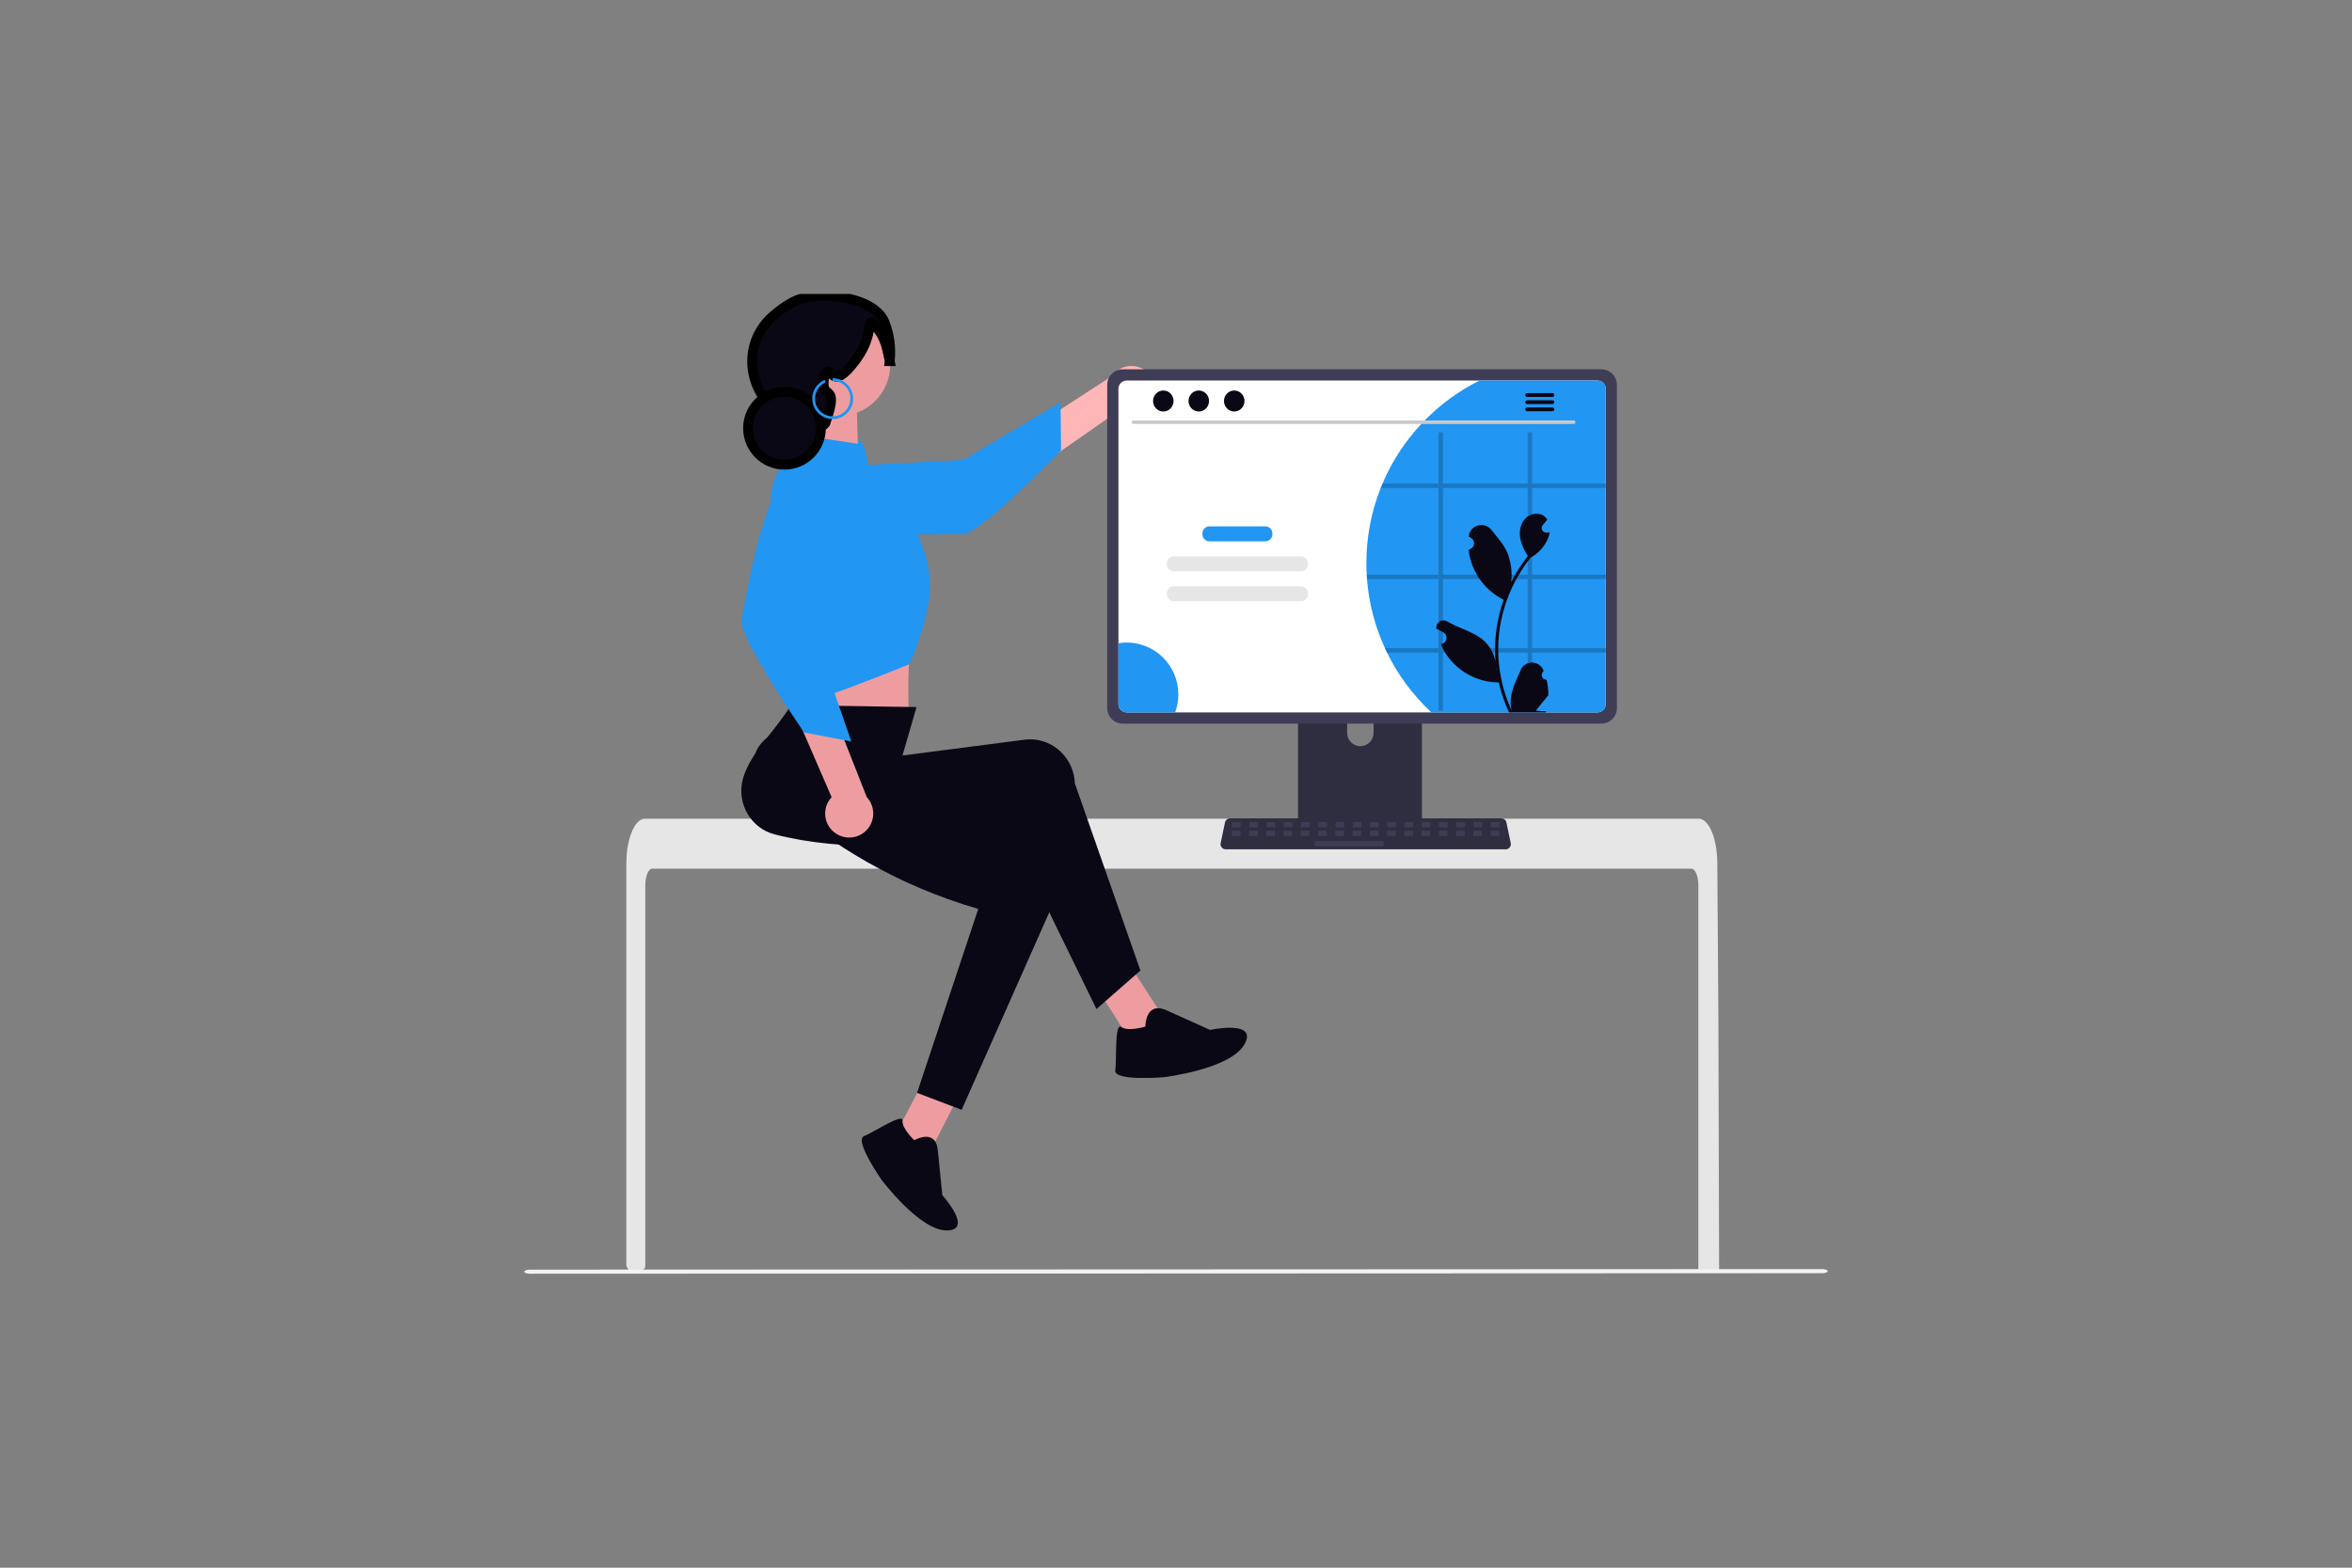 <svg width="480" height="320" viewBox="0 0 480 320" fill="none" xmlns="http://www.w3.org/2000/svg">
<rect x="0" y="0" width="480" height="320" fill="#808080" stroke="none"/>
<g clip-path="url(#clip0_144_13993)">
<path d="M221.984 184.568C226.236 190.326 218.529 178.298 237.644 207.969L230.177 211.654L213.626 185.518C213.626 185.518 221.621 184.077 221.984 184.568Z" fill="#ED9DA0"/>
<path d="M233.751 209.548C233.751 209.548 233.711 204.259 238.125 206.248L246.952 210.23C246.952 210.23 256.833 208.095 253.969 213.173C251.106 218.251 237.582 219.874 237.582 219.874C237.582 219.874 227.289 220.776 227.612 218.472C227.935 216.169 227.426 208.659 228.851 209.643C230.275 210.626 233.751 209.548 233.751 209.548Z" fill="#090814"/>
<path d="M201.562 211.156C198.845 217.405 205.08 205.321 189.746 235.214L183.157 230.807L196.802 204.714C196.802 204.714 201.794 210.624 201.562 211.156Z" fill="#ED9DA0"/>
<path d="M346.604 180.74C346.604 178.851 345.971 177.318 345.193 177.315H133.105C132.324 177.319 131.694 178.852 131.69 180.74V258.491C131.69 258.667 131.625 258.836 131.507 258.966C131.39 259.096 131.228 259.177 131.053 259.194C130.484 259.249 129.915 259.3 129.346 259.347C129.332 259.347 129.317 259.35 129.303 259.35C128.994 259.379 128.684 259.4 128.373 259.424H128.37C128.211 259.129 128.053 258.832 127.897 258.532C127.845 258.431 127.817 258.319 127.817 258.205V176.298C127.817 175.776 127.839 175.251 127.873 174.734C127.924 174.023 128.012 173.315 128.137 172.613C128.732 169.339 130.077 167.123 131.605 167.116H346.689C346.912 167.117 347.132 167.164 347.337 167.253C347.637 167.386 347.907 167.577 348.135 167.814C348.443 168.135 348.707 168.496 348.92 168.888C349.673 170.217 350.212 172.197 350.402 174.502C350.402 174.523 350.405 174.544 350.405 174.565C350.454 175.136 350.479 175.717 350.476 176.299L350.525 183.852L350.558 188.355L350.653 202.485L350.689 207.503L350.843 259.021C350.843 259.208 350.769 259.387 350.637 259.519C350.505 259.651 350.326 259.725 350.139 259.725H347.309C347.123 259.725 346.943 259.651 346.811 259.519C346.679 259.387 346.605 259.208 346.605 259.021L346.604 180.74Z" fill="#E6E6E6"/>
<path d="M288.973 131.78H266.12C265.797 131.78 265.487 131.909 265.259 132.138C265.031 132.367 264.903 132.678 264.903 133.002V169.139H290.194V133.002C290.194 132.841 290.162 132.683 290.101 132.534C290.04 132.386 289.95 132.251 289.837 132.138C289.723 132.024 289.589 131.934 289.441 131.873C289.292 131.812 289.134 131.78 288.973 131.78V131.78ZM277.624 152.313C276.909 152.309 276.225 152.024 275.719 151.518C275.214 151.012 274.929 150.327 274.925 149.612V145.444C274.925 144.727 275.21 144.04 275.716 143.534C276.222 143.027 276.908 142.742 277.624 142.742C278.34 142.742 279.026 143.027 279.532 143.534C280.038 144.04 280.322 144.727 280.322 145.444V149.612C280.319 150.327 280.034 151.012 279.528 151.518C279.023 152.024 278.339 152.31 277.624 152.313V152.313Z" fill="#2F2E41"/>
<path d="M264.824 167.984V171.47C264.825 171.651 264.897 171.824 265.024 171.952C265.152 172.08 265.325 172.151 265.505 172.152H289.592C289.772 172.151 289.945 172.079 290.072 171.951C290.2 171.824 290.272 171.651 290.273 171.47V167.984H264.824Z" fill="#3F3D56"/>
<path d="M235.463 81.455C235.2 82.117 234.795 82.714 234.276 83.204C233.758 83.693 233.139 84.062 232.462 84.286C231.786 84.51 231.068 84.582 230.361 84.498C229.653 84.414 228.973 84.176 228.367 83.801L196.109 106.296L195.218 97.331L226.936 76.761C227.633 75.784 228.665 75.097 229.835 74.831C231.004 74.565 232.231 74.737 233.282 75.316C234.334 75.895 235.136 76.839 235.538 77.971C235.94 79.102 235.913 80.342 235.463 81.455V81.455Z" fill="#FFB6B6"/>
<path d="M163.239 95.638C163.239 95.638 159.746 100.805 165.227 105.377C170.708 109.949 192.924 109.04 196.509 109C200.094 108.961 216.544 91.927 216.544 91.927L216.437 82.09L196.577 93.886L163.239 95.638Z" fill="#2196F3"/>
<path d="M161.261 129.94L161.613 136.635C161.613 136.635 160.574 142.565 161.428 143.845C162.276 145.119 185.565 147.013 185.565 147.013C185.565 147.013 184.834 137.028 186.152 129.805L161.261 129.94Z" fill="#ED9DA0"/>
<path d="M232.736 198.108L223.772 205.964L206.201 169.993C188.778 172.992 172.341 173.952 158.123 170.325C153.309 169.113 150.367 164.137 151.551 159.213C151.606 158.982 151.67 158.755 151.743 158.529C153.444 153.332 157.898 149.655 161.408 143.939L187.041 144.329L184.178 154.218L209.078 150.992C214.086 150.343 218.659 153.972 219.293 159.096C219.327 159.366 219.349 159.638 219.36 159.911L232.736 198.108Z" fill="#090814"/>
<path d="M171.27 84.883C177.018 84.883 181.678 80.219 181.678 74.464C181.678 68.71 177.018 64.045 171.27 64.045C165.521 64.045 160.861 68.71 160.861 74.464C160.861 80.219 165.521 84.883 171.27 84.883Z" fill="#ED9DA0"/>
<path d="M165.168 88.645L174.711 89.769C175.113 89.817 175.491 89.989 175.791 90.261C176.092 90.533 176.299 90.893 176.386 91.289L177.904 98.243L187.365 109.396C187.365 109.396 190.762 115.772 189.488 122.999C188.721 127.351 187.395 131.585 185.542 135.596C185.542 135.596 162.276 145.121 161.426 143.847C160.576 142.573 160.301 136.779 160.301 136.779L157.308 103.44C157.136 101.684 157.355 99.911 157.949 98.25C158.543 96.588 159.496 95.078 160.742 93.829C161.497 93.086 162.242 92.565 162.849 92.565C164.219 92.517 164.044 89.431 165.168 88.645Z" fill="#2196F3"/>
<path d="M196.255 226.538L187.156 223.08L199.644 185.536C182.679 180.557 169.882 172.537 158.709 163.017C154.92 159.809 152.076 155.69 155.304 151.787C155.455 151.605 155.613 151.428 155.777 151.258C159.589 147.34 169.263 148.094 174.927 144.506L187.592 158.043L186.799 161.67L210.578 169.739C215.36 171.361 217.872 176.634 216.189 181.515C216.101 181.772 216.001 182.026 215.89 182.276L196.255 226.538Z" fill="#090814"/>
<path d="M170.609 170.149C170.012 169.76 169.508 169.244 169.131 168.639C168.755 168.033 168.516 167.352 168.431 166.644C168.346 165.936 168.417 165.218 168.639 164.54C168.861 163.863 169.229 163.242 169.717 162.722L154.077 126.616L163.032 127.517L176.894 162.712C177.712 163.59 178.18 164.738 178.209 165.938C178.238 167.139 177.827 168.308 177.052 169.225C176.277 170.142 175.193 170.742 174.006 170.913C172.818 171.083 171.61 170.811 170.609 170.149Z" fill="#ED9DA0"/>
<path d="M171.022 96.474C171.022 96.474 166.655 92.024 161.092 96.497C155.53 100.97 152.022 122.947 151.35 126.474C150.679 130.001 164.101 149.512 164.101 149.512L173.755 151.355L166.137 129.532L171.022 96.474Z" fill="#2196F3"/>
<path d="M326.816 75.383H229.129C228.289 75.384 227.485 75.719 226.891 76.313C226.298 76.907 225.964 77.712 225.962 78.552V144.539C225.963 145.38 226.297 146.185 226.891 146.78C227.484 147.374 228.289 147.708 229.129 147.709H326.816C327.655 147.708 328.46 147.374 329.054 146.78C329.647 146.185 329.981 145.38 329.982 144.539V78.552C329.981 77.712 329.647 76.907 329.053 76.313C328.46 75.719 327.655 75.384 326.816 75.383Z" fill="#3F3D56"/>
<path d="M326 77.672H229.944C229.495 77.673 229.065 77.853 228.747 78.171C228.43 78.489 228.252 78.92 228.251 79.369V143.722C228.252 144.172 228.43 144.602 228.748 144.92C229.065 145.238 229.495 145.416 229.944 145.417H326C326.449 145.416 326.879 145.238 327.197 144.92C327.514 144.602 327.693 144.172 327.693 143.722V79.371C327.693 78.921 327.514 78.49 327.197 78.172C326.88 77.854 326.449 77.675 326 77.674V77.672Z" fill="white"/>
<path d="M307.29 173.365H250.142C249.986 173.365 249.831 173.33 249.69 173.263C249.548 173.196 249.424 173.098 249.325 172.976C249.226 172.855 249.156 172.713 249.119 172.56C249.082 172.408 249.08 172.249 249.112 172.096L249.999 167.88C250.049 167.644 250.179 167.433 250.366 167.281C250.553 167.129 250.787 167.045 251.028 167.045H306.401C306.642 167.046 306.875 167.129 307.062 167.281C307.25 167.433 307.379 167.644 307.43 167.88L308.316 172.096C308.349 172.249 308.346 172.408 308.309 172.56C308.273 172.713 308.202 172.855 308.103 172.976C308.005 173.098 307.88 173.196 307.739 173.263C307.597 173.33 307.443 173.365 307.286 173.365H307.29Z" fill="#2F2E41"/>
<path d="M253.033 167.804H251.597C251.508 167.804 251.435 167.876 251.435 167.966V168.698C251.435 168.788 251.508 168.861 251.597 168.861H253.033C253.123 168.861 253.195 168.788 253.195 168.698V167.966C253.195 167.876 253.123 167.804 253.033 167.804Z" fill="#3F3D56"/>
<path d="M256.553 167.804H255.118C255.028 167.804 254.955 167.876 254.955 167.966V168.698C254.955 168.788 255.028 168.861 255.118 168.861H256.553C256.643 168.861 256.716 168.788 256.716 168.698V167.966C256.716 167.876 256.643 167.804 256.553 167.804Z" fill="#3F3D56"/>
<path d="M260.074 167.804H258.638C258.548 167.804 258.475 167.876 258.475 167.966V168.698C258.475 168.788 258.548 168.861 258.638 168.861H260.074C260.163 168.861 260.236 168.788 260.236 168.698V167.966C260.236 167.876 260.163 167.804 260.074 167.804Z" fill="#3F3D56"/>
<path d="M263.594 167.804H262.158C262.068 167.804 261.996 167.876 261.996 167.966V168.698C261.996 168.788 262.068 168.861 262.158 168.861H263.594C263.683 168.861 263.756 168.788 263.756 168.698V167.966C263.756 167.876 263.683 167.804 263.594 167.804Z" fill="#3F3D56"/>
<path d="M267.114 167.804H265.678C265.588 167.804 265.516 167.876 265.516 167.966V168.698C265.516 168.788 265.588 168.861 265.678 168.861H267.114C267.203 168.861 267.276 168.788 267.276 168.698V167.966C267.276 167.876 267.203 167.804 267.114 167.804Z" fill="#3F3D56"/>
<path d="M270.634 167.804H269.198C269.109 167.804 269.036 167.876 269.036 167.966V168.698C269.036 168.788 269.109 168.861 269.198 168.861H270.634C270.724 168.861 270.796 168.788 270.796 168.698V167.966C270.796 167.876 270.724 167.804 270.634 167.804Z" fill="#3F3D56"/>
<path d="M274.154 167.804H272.718C272.629 167.804 272.556 167.876 272.556 167.966V168.698C272.556 168.788 272.629 168.861 272.718 168.861H274.154C274.244 168.861 274.316 168.788 274.316 168.698V167.966C274.316 167.876 274.244 167.804 274.154 167.804Z" fill="#3F3D56"/>
<path d="M277.674 167.804H276.238C276.149 167.804 276.076 167.876 276.076 167.966V168.698C276.076 168.788 276.149 168.861 276.238 168.861H277.674C277.764 168.861 277.837 168.788 277.837 168.698V167.966C277.837 167.876 277.764 167.804 277.674 167.804Z" fill="#3F3D56"/>
<path d="M281.194 167.804H279.759C279.669 167.804 279.596 167.876 279.596 167.966V168.698C279.596 168.788 279.669 168.861 279.759 168.861H281.194C281.284 168.861 281.357 168.788 281.357 168.698V167.966C281.357 167.876 281.284 167.804 281.194 167.804Z" fill="#3F3D56"/>
<path d="M284.715 167.804H283.279C283.189 167.804 283.117 167.876 283.117 167.966V168.698C283.117 168.788 283.189 168.861 283.279 168.861H284.715C284.804 168.861 284.877 168.788 284.877 168.698V167.966C284.877 167.876 284.804 167.804 284.715 167.804Z" fill="#3F3D56"/>
<path d="M288.235 167.804H286.799C286.709 167.804 286.637 167.876 286.637 167.966V168.698C286.637 168.788 286.709 168.861 286.799 168.861H288.235C288.324 168.861 288.397 168.788 288.397 168.698V167.966C288.397 167.876 288.324 167.804 288.235 167.804Z" fill="#3F3D56"/>
<path d="M291.755 167.804H290.319C290.23 167.804 290.157 167.876 290.157 167.966V168.698C290.157 168.788 290.23 168.861 290.319 168.861H291.755C291.845 168.861 291.917 168.788 291.917 168.698V167.966C291.917 167.876 291.845 167.804 291.755 167.804Z" fill="#3F3D56"/>
<path d="M295.276 167.804H293.84C293.75 167.804 293.677 167.876 293.677 167.966V168.698C293.677 168.788 293.75 168.861 293.84 168.861H295.276C295.365 168.861 295.438 168.788 295.438 168.698V167.966C295.438 167.876 295.365 167.804 295.276 167.804Z" fill="#3F3D56"/>
<path d="M298.796 167.804H297.36C297.27 167.804 297.198 167.876 297.198 167.966V168.698C297.198 168.788 297.27 168.861 297.36 168.861H298.796C298.885 168.861 298.958 168.788 298.958 168.698V167.966C298.958 167.876 298.885 167.804 298.796 167.804Z" fill="#3F3D56"/>
<path d="M302.316 167.804H300.88C300.79 167.804 300.718 167.876 300.718 167.966V168.698C300.718 168.788 300.79 168.861 300.88 168.861H302.316C302.405 168.861 302.478 168.788 302.478 168.698V167.966C302.478 167.876 302.405 167.804 302.316 167.804Z" fill="#3F3D56"/>
<path d="M305.836 167.804H304.4C304.311 167.804 304.238 167.876 304.238 167.966V168.698C304.238 168.788 304.311 168.861 304.4 168.861H305.836C305.926 168.861 305.998 168.788 305.998 168.698V167.966C305.998 167.876 305.926 167.804 305.836 167.804Z" fill="#3F3D56"/>
<path d="M252.992 169.566H251.556C251.466 169.566 251.394 169.638 251.394 169.728V170.46C251.394 170.55 251.466 170.623 251.556 170.623H252.992C253.081 170.623 253.154 170.55 253.154 170.46V169.728C253.154 169.638 253.081 169.566 252.992 169.566Z" fill="#3F3D56"/>
<path d="M256.512 169.566H255.076C254.986 169.566 254.914 169.638 254.914 169.728V170.46C254.914 170.55 254.986 170.623 255.076 170.623H256.512C256.601 170.623 256.674 170.55 256.674 170.46V169.728C256.674 169.638 256.601 169.566 256.512 169.566Z" fill="#3F3D56"/>
<path d="M260.032 169.566H258.596C258.507 169.566 258.434 169.638 258.434 169.728V170.46C258.434 170.55 258.507 170.623 258.596 170.623H260.032C260.122 170.623 260.194 170.55 260.194 170.46V169.728C260.194 169.638 260.122 169.566 260.032 169.566Z" fill="#3F3D56"/>
<path d="M263.552 169.566H262.116C262.027 169.566 261.954 169.638 261.954 169.728V170.46C261.954 170.55 262.027 170.623 262.116 170.623H263.552C263.642 170.623 263.714 170.55 263.714 170.46V169.728C263.714 169.638 263.642 169.566 263.552 169.566Z" fill="#3F3D56"/>
<path d="M267.072 169.566H265.636C265.547 169.566 265.474 169.638 265.474 169.728V170.46C265.474 170.55 265.547 170.623 265.636 170.623H267.072C267.162 170.623 267.234 170.55 267.234 170.46V169.728C267.234 169.638 267.162 169.566 267.072 169.566Z" fill="#3F3D56"/>
<path d="M270.592 169.566H269.157C269.067 169.566 268.994 169.638 268.994 169.728V170.46C268.994 170.55 269.067 170.623 269.157 170.623H270.592C270.682 170.623 270.755 170.55 270.755 170.46V169.728C270.755 169.638 270.682 169.566 270.592 169.566Z" fill="#3F3D56"/>
<path d="M274.113 169.566H272.677C272.587 169.566 272.515 169.638 272.515 169.728V170.46C272.515 170.55 272.587 170.623 272.677 170.623H274.113C274.202 170.623 274.275 170.55 274.275 170.46V169.728C274.275 169.638 274.202 169.566 274.113 169.566Z" fill="#3F3D56"/>
<path d="M277.633 169.566H276.197C276.107 169.566 276.035 169.638 276.035 169.728V170.46C276.035 170.55 276.107 170.623 276.197 170.623H277.633C277.722 170.623 277.795 170.55 277.795 170.46V169.728C277.795 169.638 277.722 169.566 277.633 169.566Z" fill="#3F3D56"/>
<path d="M281.153 169.566H279.717C279.628 169.566 279.555 169.638 279.555 169.728V170.46C279.555 170.55 279.628 170.623 279.717 170.623H281.153C281.243 170.623 281.315 170.55 281.315 170.46V169.728C281.315 169.638 281.243 169.566 281.153 169.566Z" fill="#3F3D56"/>
<path d="M284.673 169.566H283.237C283.148 169.566 283.075 169.638 283.075 169.728V170.46C283.075 170.55 283.148 170.623 283.237 170.623H284.673C284.763 170.623 284.835 170.55 284.835 170.46V169.728C284.835 169.638 284.763 169.566 284.673 169.566Z" fill="#3F3D56"/>
<path d="M288.193 169.566H286.757C286.668 169.566 286.595 169.638 286.595 169.728V170.46C286.595 170.55 286.668 170.623 286.757 170.623H288.193C288.283 170.623 288.355 170.55 288.355 170.46V169.728C288.355 169.638 288.283 169.566 288.193 169.566Z" fill="#3F3D56"/>
<path d="M291.714 169.566H290.278C290.188 169.566 290.115 169.638 290.115 169.728V170.46C290.115 170.55 290.188 170.623 290.278 170.623H291.714C291.803 170.623 291.876 170.55 291.876 170.46V169.728C291.876 169.638 291.803 169.566 291.714 169.566Z" fill="#3F3D56"/>
<path d="M295.234 169.566H293.798C293.708 169.566 293.636 169.638 293.636 169.728V170.46C293.636 170.55 293.708 170.623 293.798 170.623H295.234C295.323 170.623 295.396 170.55 295.396 170.46V169.728C295.396 169.638 295.323 169.566 295.234 169.566Z" fill="#3F3D56"/>
<path d="M298.754 169.566H297.318C297.228 169.566 297.156 169.638 297.156 169.728V170.46C297.156 170.55 297.228 170.623 297.318 170.623H298.754C298.843 170.623 298.916 170.55 298.916 170.46V169.728C298.916 169.638 298.843 169.566 298.754 169.566Z" fill="#3F3D56"/>
<path d="M302.274 169.566H300.838C300.749 169.566 300.676 169.638 300.676 169.728V170.46C300.676 170.55 300.749 170.623 300.838 170.623H302.274C302.364 170.623 302.437 170.55 302.437 170.46V169.728C302.437 169.638 302.364 169.566 302.274 169.566Z" fill="#3F3D56"/>
<path d="M305.794 169.566H304.359C304.269 169.566 304.196 169.638 304.196 169.728V170.46C304.196 170.55 304.269 170.623 304.359 170.623H305.794C305.884 170.623 305.957 170.55 305.957 170.46V169.728C305.957 169.638 305.884 169.566 305.794 169.566Z" fill="#3F3D56"/>
<path d="M282.209 171.68H268.453C268.363 171.68 268.291 171.753 268.291 171.842V172.575C268.291 172.664 268.363 172.737 268.453 172.737H282.209C282.299 172.737 282.371 172.664 282.371 172.575V171.842C282.371 171.753 282.299 171.68 282.209 171.68Z" fill="#3F3D56"/>
<path d="M371.861 259.892L108.139 260C107.51 260 107 259.812 107 259.58C107 259.349 107.51 259.161 108.139 259.161L371.861 259.053C372.49 259.053 373 259.241 373 259.472C373 259.704 372.49 259.892 371.861 259.892Z" fill="#F2F2F2"/>
<path d="M327.693 79.371V143.722C327.693 144.172 327.514 144.602 327.197 144.92C326.879 145.238 326.449 145.417 326 145.417H292.129C288.382 141.938 285.308 137.798 283.061 133.203C282.913 132.908 282.772 132.608 282.638 132.305C280.591 127.858 279.351 123.081 278.977 118.198C278.953 117.899 278.931 117.599 278.917 117.296C278.871 116.521 278.851 115.735 278.851 114.946C278.844 109.696 279.834 104.493 281.769 99.614C281.885 99.311 282.008 99.011 282.135 98.712C286.028 89.555 293.064 82.092 301.971 77.671H326C326.449 77.672 326.879 77.852 327.197 78.17C327.514 78.488 327.693 78.919 327.693 79.368V79.371Z" fill="#2196F3"/>
<path d="M321.172 86.537H231.293C231.198 86.537 231.107 86.499 231.04 86.432C230.973 86.365 230.936 86.274 230.936 86.179C230.936 86.084 230.973 85.993 231.04 85.926C231.107 85.859 231.198 85.822 231.293 85.822H321.172C321.267 85.822 321.357 85.859 321.425 85.926C321.492 85.993 321.529 86.084 321.529 86.179C321.529 86.274 321.492 86.365 321.425 86.432C321.357 86.499 321.267 86.537 321.172 86.537Z" fill="#CACACA"/>
<path d="M237.411 83.997C238.568 83.997 239.506 83.037 239.506 81.853C239.506 80.669 238.568 79.709 237.411 79.709C236.254 79.709 235.317 80.669 235.317 81.853C235.317 83.037 236.254 83.997 237.411 83.997Z" fill="#090814"/>
<path d="M244.647 83.997C245.804 83.997 246.742 83.037 246.742 81.853C246.742 80.669 245.804 79.709 244.647 79.709C243.491 79.709 242.553 80.669 242.553 81.853C242.553 83.037 243.491 83.997 244.647 83.997Z" fill="#090814"/>
<path d="M251.884 83.997C253.04 83.997 253.978 83.037 253.978 81.853C253.978 80.669 253.04 79.709 251.884 79.709C250.727 79.709 249.789 80.669 249.789 81.853C249.789 83.037 250.727 83.997 251.884 83.997Z" fill="#090814"/>
<path d="M316.815 80.24H311.676C311.573 80.24 311.474 80.281 311.401 80.354C311.328 80.427 311.287 80.526 311.287 80.63C311.287 80.733 311.328 80.832 311.401 80.905C311.474 80.978 311.573 81.019 311.676 81.019H316.816C316.919 81.019 317.018 80.978 317.091 80.905C317.164 80.832 317.205 80.733 317.205 80.63C317.205 80.526 317.164 80.427 317.091 80.354C317.018 80.281 316.919 80.24 316.816 80.24H316.815Z" fill="#090814"/>
<path d="M316.815 81.703H311.676C311.573 81.703 311.474 81.744 311.401 81.817C311.328 81.89 311.287 81.989 311.287 82.092C311.287 82.195 311.328 82.294 311.401 82.368C311.474 82.441 311.573 82.482 311.676 82.482H316.816C316.919 82.482 317.018 82.441 317.091 82.368C317.164 82.294 317.205 82.195 317.205 82.092C317.205 81.989 317.164 81.89 317.091 81.817C317.018 81.744 316.919 81.703 316.816 81.703H316.815Z" fill="#090814"/>
<path d="M316.815 83.163H311.676C311.573 83.163 311.474 83.204 311.401 83.277C311.328 83.35 311.287 83.449 311.287 83.553C311.287 83.656 311.328 83.755 311.401 83.828C311.474 83.901 311.573 83.942 311.676 83.942H316.816C316.919 83.942 317.018 83.901 317.091 83.828C317.164 83.755 317.205 83.656 317.205 83.553C317.205 83.449 317.164 83.35 317.091 83.277C317.018 83.204 316.919 83.163 316.816 83.163H316.815Z" fill="#090814"/>
<path d="M258.229 107.441H246.828C246.031 107.441 245.386 108.087 245.386 108.884V109.055C245.386 109.852 246.031 110.498 246.828 110.498H258.229C259.026 110.498 259.671 109.852 259.671 109.055V108.884C259.671 108.087 259.026 107.441 258.229 107.441Z" fill="#2196F3"/>
<path d="M265.484 113.557H239.573C238.776 113.557 238.131 114.203 238.131 115V115.171C238.131 115.968 238.776 116.615 239.573 116.615H265.484C266.281 116.615 266.926 115.968 266.926 115.171V115C266.926 114.203 266.281 113.557 265.484 113.557Z" fill="#E6E6E6"/>
<path d="M265.484 119.672H239.573C238.776 119.672 238.131 120.319 238.131 121.116V121.287C238.131 122.084 238.776 122.73 239.573 122.73H265.484C266.281 122.73 266.926 122.084 266.926 121.287V121.116C266.926 120.319 266.281 119.672 265.484 119.672Z" fill="#E6E6E6"/>
<path d="M240.481 141.728C240.483 142.987 240.259 144.237 239.819 145.417H229.945C229.496 145.417 229.066 145.238 228.748 144.92C228.431 144.602 228.252 144.172 228.252 143.722V131.29C228.804 131.201 229.361 131.157 229.92 131.157C231.307 131.157 232.681 131.43 233.962 131.962C235.243 132.493 236.407 133.272 237.388 134.253C238.369 135.235 239.147 136.401 239.677 137.683C240.208 138.966 240.481 140.341 240.481 141.729V141.728Z" fill="#2196F3"/>
<path opacity="0.2" d="M327.782 99.616V98.714H312.677V88.258H311.779V98.713H294.467V88.258H293.569V98.713H282.135C282.009 99.013 281.886 99.312 281.77 99.615H293.569V117.297H278.918C278.932 117.601 278.953 117.9 278.978 118.199H293.569V132.306H282.639C282.772 132.609 282.912 132.909 283.061 133.205H293.569V145.062H294.466V133.204H311.778V145.061H312.676V133.204H327.781V132.305H312.677V118.198H327.782V117.296H312.677V99.616H327.782ZM311.779 132.306H294.467V118.199H311.779V132.306ZM311.779 117.298H294.467V99.616H311.779V117.298Z" fill="black"/>
<path d="M315.619 138.741C315.427 138.75 315.236 138.699 315.073 138.596C314.91 138.493 314.782 138.342 314.708 138.163C314.634 137.985 314.616 137.788 314.657 137.6C314.698 137.411 314.796 137.24 314.938 137.108L315.002 136.852L314.977 136.79C314.783 136.331 314.457 135.94 314.042 135.665C313.626 135.391 313.139 135.245 312.641 135.247C312.143 135.249 311.657 135.398 311.243 135.676C310.83 135.953 310.507 136.347 310.317 136.808C309.555 138.645 308.584 140.486 308.345 142.429C308.24 143.287 308.285 144.158 308.477 145.001C306.687 141.093 305.757 136.844 305.751 132.544C305.751 131.465 305.811 130.387 305.931 129.315C306.03 128.436 306.167 127.563 306.343 126.696C307.303 121.994 309.363 117.587 312.354 113.837C313.802 113.046 314.972 111.83 315.708 110.353C315.975 109.822 316.164 109.255 316.268 108.67C316.105 108.691 315.939 108.703 315.776 108.715L315.62 108.723H315.601C315.421 108.732 315.243 108.688 315.088 108.597C314.933 108.506 314.807 108.373 314.726 108.212C314.645 108.051 314.613 107.87 314.632 107.691C314.652 107.512 314.723 107.343 314.837 107.204L315.048 106.943C315.155 106.81 315.265 106.677 315.372 106.544C315.384 106.531 315.395 106.518 315.406 106.504C315.529 106.351 315.652 106.201 315.775 106.048C315.55 105.699 315.248 105.406 314.892 105.193C313.657 104.469 311.955 104.97 311.063 106.088C310.172 107.206 310 108.773 310.311 110.17C310.616 111.358 311.121 112.485 311.805 113.504C311.738 113.59 311.668 113.673 311.601 113.758C310.378 115.333 309.311 117.024 308.417 118.808C308.635 116.81 308.375 114.789 307.66 112.911C306.935 111.161 305.577 109.688 304.381 108.175C302.944 106.358 299.998 107.151 299.745 109.454C299.742 109.476 299.74 109.498 299.738 109.521C299.915 109.621 300.089 109.727 300.259 109.84C300.473 109.983 300.639 110.187 300.735 110.426C300.83 110.665 300.852 110.927 300.796 111.178C300.741 111.43 300.61 111.658 300.423 111.834C300.235 112.01 299.999 112.125 299.745 112.164L299.719 112.168C299.782 112.809 299.894 113.444 300.054 114.068C300.516 115.81 301.332 117.438 302.452 118.849C303.572 120.261 304.972 121.425 306.562 122.27C306.667 122.323 306.768 122.377 306.873 122.428C305.974 124.976 305.411 127.63 305.196 130.323C305.075 131.912 305.082 133.508 305.218 135.096L305.21 135.04C304.867 133.274 303.926 131.681 302.546 130.529C300.496 128.844 297.6 128.223 295.388 126.868C295.153 126.717 294.88 126.636 294.6 126.635C294.321 126.635 294.047 126.714 293.811 126.864C293.576 127.014 293.388 127.228 293.269 127.482C293.151 127.735 293.108 128.017 293.145 128.294C293.148 128.314 293.151 128.334 293.154 128.353C293.484 128.488 293.805 128.643 294.115 128.817C294.292 128.918 294.466 129.024 294.637 129.137C294.851 129.28 295.016 129.484 295.112 129.723C295.208 129.962 295.229 130.224 295.174 130.475C295.118 130.726 294.988 130.955 294.8 131.131C294.613 131.307 294.377 131.422 294.122 131.461L294.097 131.465L294.043 131.473C294.606 132.819 295.397 134.059 296.38 135.137C297.595 136.441 299.063 137.484 300.695 138.201C302.326 138.917 304.087 139.293 305.869 139.304H305.872C306.355 141.408 307.056 143.456 307.962 145.415H315.432C315.459 145.331 315.483 145.246 315.507 145.163C314.816 145.206 314.122 145.165 313.44 145.04C313.994 144.359 314.549 143.673 315.102 142.992C315.114 142.979 315.125 142.966 315.135 142.952C315.417 142.604 315.7 142.258 315.981 141.91C315.996 140.842 315.873 139.776 315.616 138.739L315.619 138.741ZM307.065 121.897L307.069 121.891L307.065 121.902V121.897ZM305.411 136.827L305.347 136.683C305.35 136.578 305.35 136.474 305.347 136.366C305.347 136.337 305.342 136.307 305.342 136.278C305.366 136.463 305.387 136.648 305.414 136.832L305.411 136.827Z" fill="#090814"/>
<path d="M165.754 89.182L165.671 88.368L166.784 82.764L174.85 83.276L175.074 90.592L165.754 89.182Z" fill="#ED9DA0"/>
<path d="M181.571 73.715C180.836 70.12 180.484 68.279 177.815 65.735C177.182 65.825 177.981 69.112 174.491 73.692C169.416 80.348 169.922 74.245 168.422 76.295C168.096 76.74 168.025 78.346 168.132 78.899C168.555 81.082 171.057 78.951 168.422 86.421C168.029 87.002 167.567 86.861 166.976 86.854C166.931 86.854 167.23 86.796 166.109 86.564C165.574 86.454 164.826 86.323 163.928 86.172C153.502 84.413 149.82 71.244 157.879 64.392C159.713 62.834 161.512 61.652 163.075 61.105C167.782 59.457 178.503 60.528 180.561 65.88C181.53 68.37 181.877 71.06 181.57 73.715H181.571Z" fill="#090814" stroke="black" stroke-width="2"/>
<path d="M160.096 94.855C164.203 94.855 167.532 91.522 167.532 87.411C167.532 83.3 164.203 79.967 160.096 79.967C155.989 79.967 152.66 83.3 152.66 87.411C152.66 91.522 155.989 94.855 160.096 94.855Z" fill="#090814" stroke="black" stroke-width="2"/>
<path d="M169.941 85.543C171.046 85.543 172.106 85.103 172.888 84.321C173.669 83.539 174.108 82.478 174.108 81.372C174.108 80.265 173.669 79.204 172.888 78.422C172.106 77.64 171.046 77.2 169.941 77.2V77.757C170.835 77.758 171.697 78.09 172.359 78.691C173.022 79.291 173.438 80.117 173.528 81.007C173.617 81.897 173.374 82.789 172.844 83.509C172.314 84.23 171.536 84.728 170.66 84.907C169.784 85.086 168.874 84.933 168.104 84.478C167.334 84.024 166.761 83.299 166.494 82.445C166.228 81.591 166.288 80.668 166.662 79.856C167.036 79.043 167.699 78.399 168.521 78.047L168.302 77.536C167.419 77.914 166.694 78.585 166.249 79.437C165.803 80.288 165.666 81.267 165.858 82.209C166.051 83.15 166.563 83.996 167.306 84.604C168.05 85.211 168.981 85.543 169.941 85.543H169.941Z" fill="#2196F3"/>
<path d="M186.591 232.747C186.591 232.747 190.93 230.197 191.391 234.786L192.313 243.967C192.313 243.967 198.773 251.106 193.227 251.16C187.682 251.213 179.909 240.823 179.909 240.823C179.909 240.823 174.267 232.755 176.318 231.925C178.37 231.096 184.313 227.101 184.181 228.745C184.048 230.389 186.591 232.747 186.591 232.747Z" fill="#090814"/>
</g>
<defs>
<clipPath id="clip0_144_13993">
<rect width="266" height="200" fill="white" transform="translate(107 60)"/>
</clipPath>
</defs>
</svg>

